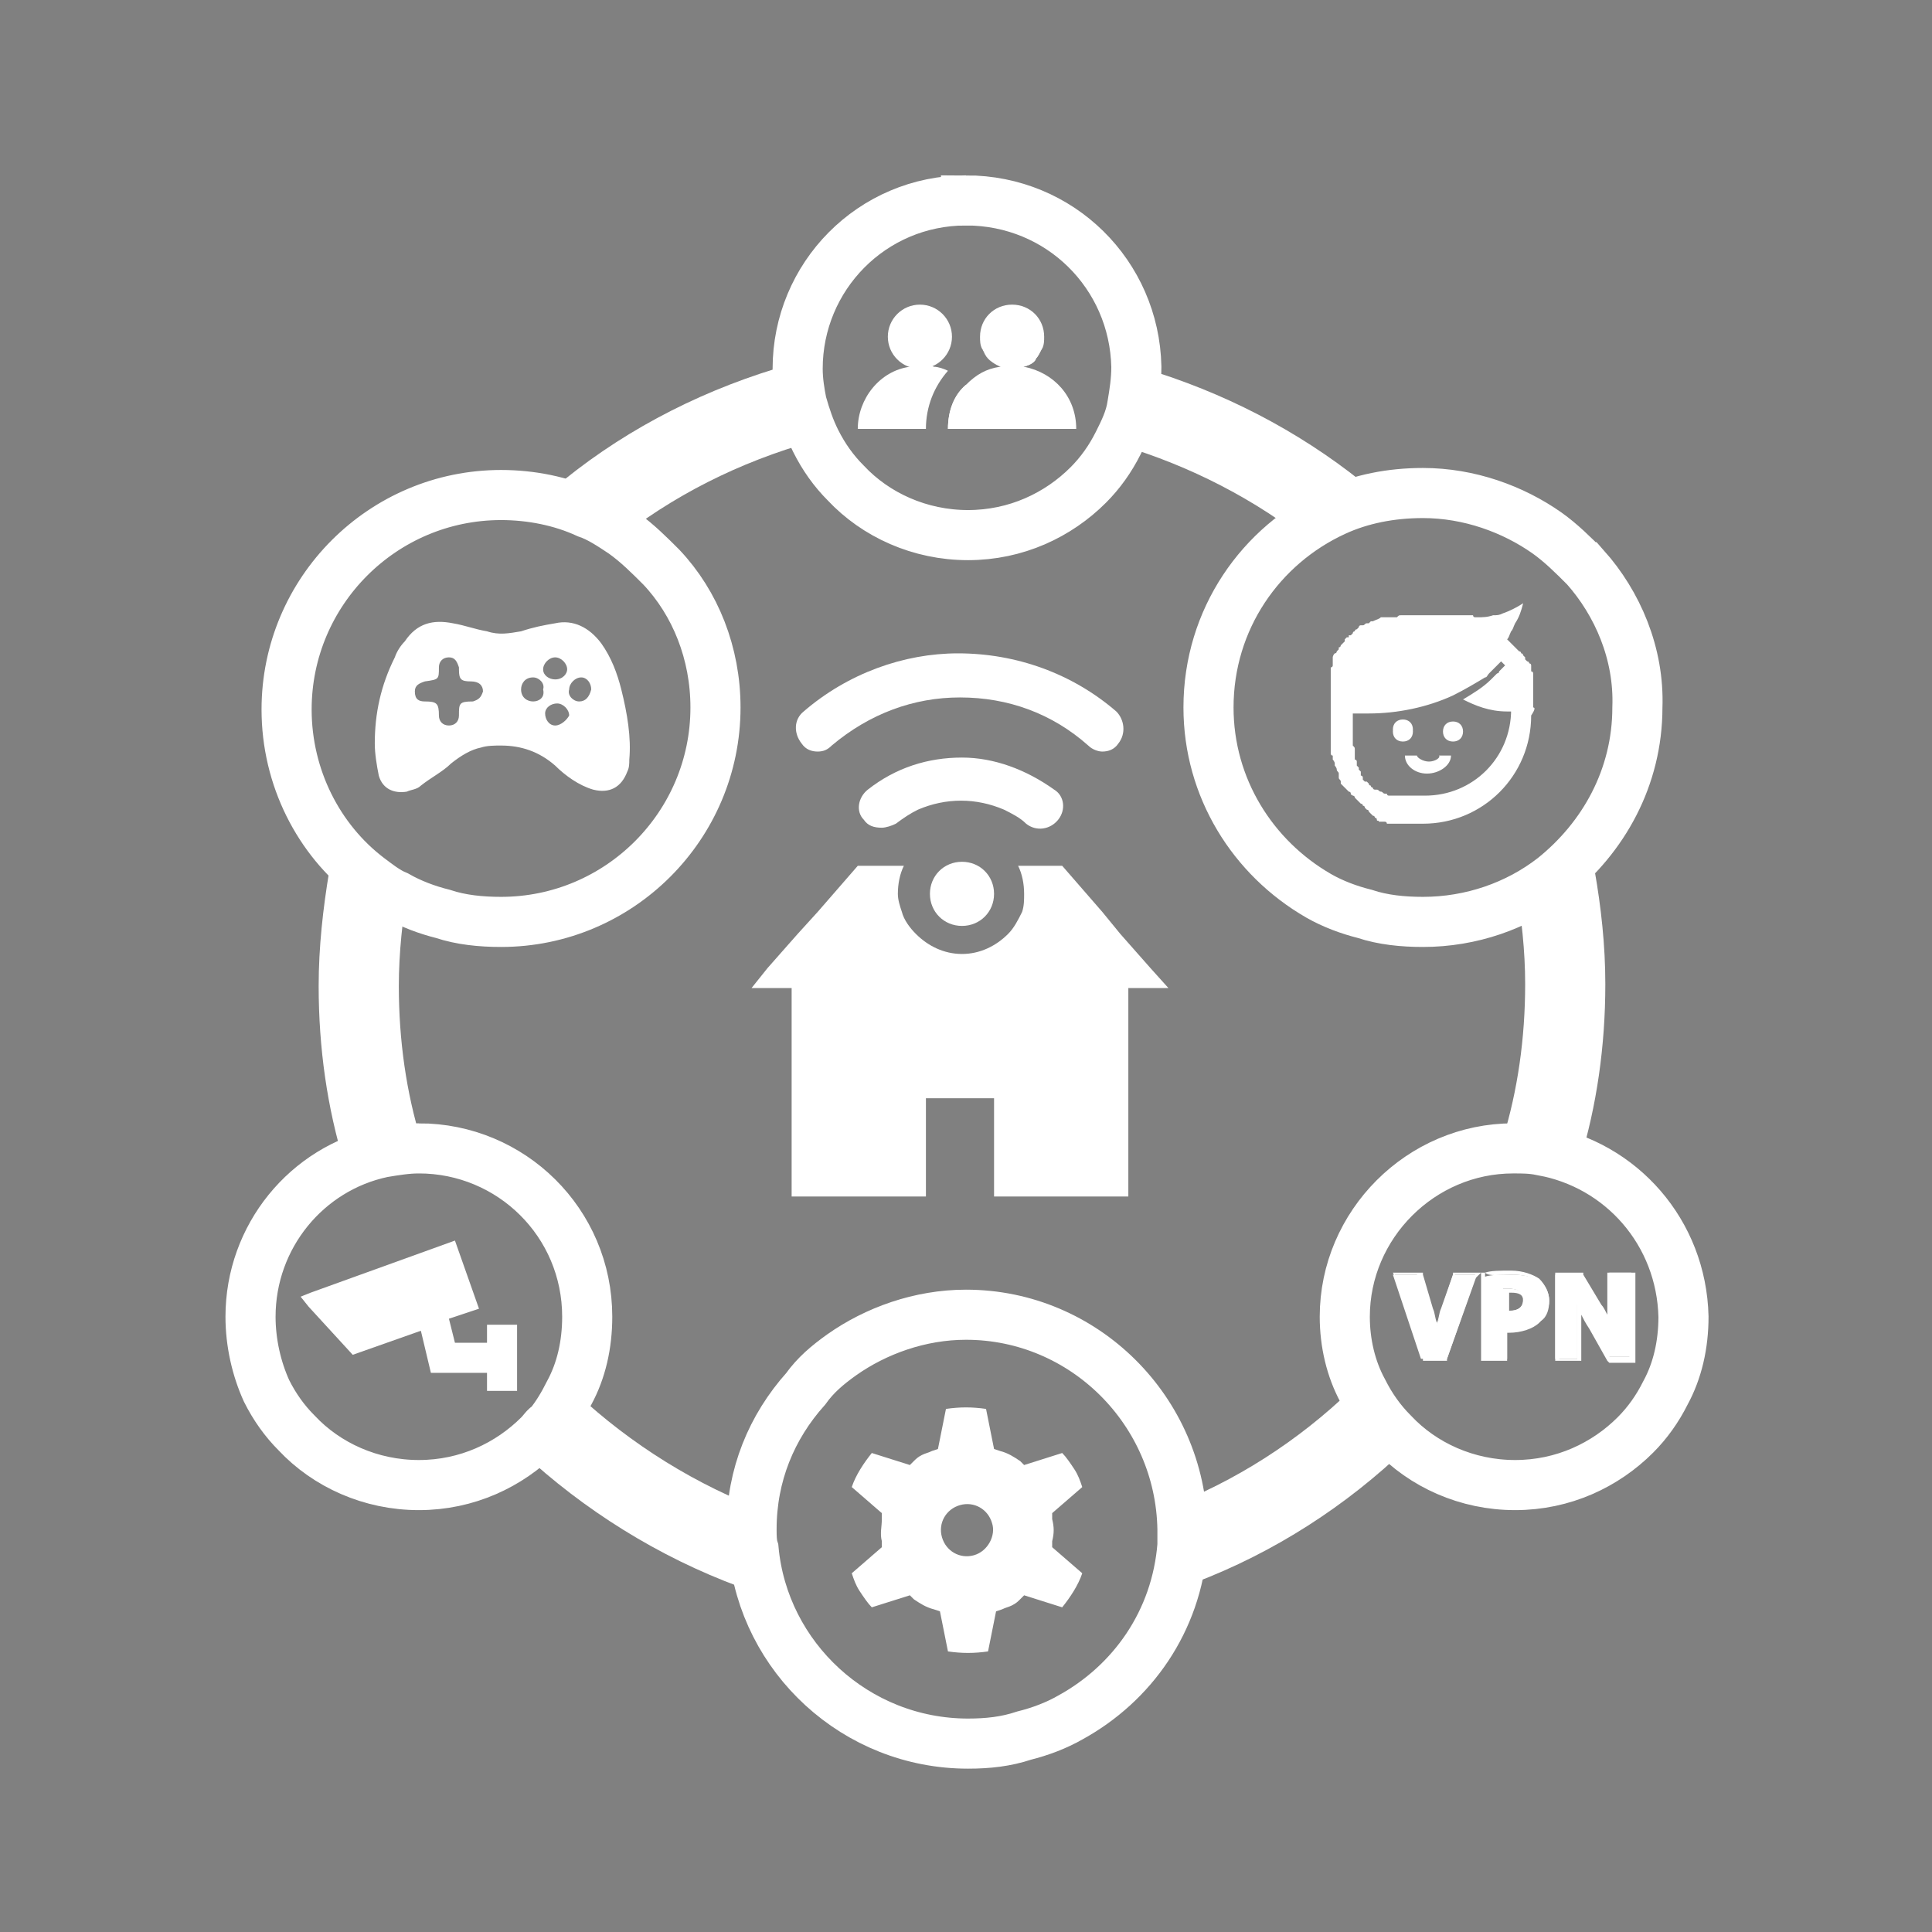 <svg xmlns="http://www.w3.org/2000/svg" xml:space="preserve" id="圖層_2" x="0" y="0" version="1.1" viewBox="0 0 96.4 96.4">
  <rect x="0" y="0" width="96.4" height="96.4" fill="#808080" stroke="none"/>
  <style>
    .st0{fill:#fff}.st2,.st3{fill:none;stroke:#fff;stroke-width:4;stroke-miterlimit:10}.st3{stroke-width:2.5}
  </style>
  <path d="M40 20.1c-3.9 1.1-7.5 2.9-10.6 5.4M77.6 43.8c.3 1.7.5 3.5.5 5.3 0 2.9-.4 5.7-1.2 8.3M37.6 77.3c-3.8-1.4-7.3-3.6-10.2-6.3M19.1 57.5c-.8-2.6-1.2-5.4-1.2-8.3 0-1.8.2-3.6.5-5.4M68.8 70.8c-2.8 2.7-6.2 4.9-9.9 6.3M66.7 25.6c-3-2.4-6.5-4.2-10.2-5.3" class="st2"/>
  <path d="M33 28.3c-.6-.6-1.2-1.2-1.9-1.7-.6-.4-1.2-.8-1.8-1-1.3-.6-2.8-.9-4.3-.9-5.9 0-10.7 4.8-10.7 10.7 0 3.4 1.6 6.5 4.1 8.4.4.3.9.7 1.4.9.7.4 1.5.7 2.3.9.9.3 1.9.4 2.9.4 5.9 0 10.7-4.8 10.7-10.7 0-2.7-1-5.2-2.7-7zM79.1 28.3c-.6-.6-1.2-1.2-1.9-1.7-1.7-1.2-3.9-2-6.2-2-1.6 0-3.1.3-4.4.9-3.7 1.7-6.3 5.4-6.3 9.8 0 4 2.2 7.5 5.5 9.4.7.4 1.5.7 2.3.9.9.3 1.9.4 2.9.4 2.4 0 4.7-.8 6.5-2.2 2.5-2 4.2-5 4.2-8.5.1-2.7-1-5.2-2.6-7zM48.2 65.6c-2.3 0-4.5.8-6.2 2-.7.5-1.3 1-1.8 1.7-1.7 1.9-2.7 4.3-2.7 7 0 .3 0 .7.1 1 .5 5.4 5.1 9.7 10.7 9.7 1 0 1.9-.1 2.8-.4.8-.2 1.6-.5 2.3-.9 3.1-1.7 5.3-4.8 5.6-8.6v-.8c-.1-5.9-4.9-10.7-10.8-10.7zM48.2 10c-4.7 0-8.4 3.8-8.4 8.4 0 .6.1 1.2.2 1.7.2.7.4 1.3.7 1.9.4.8.9 1.5 1.5 2.1 1.5 1.6 3.7 2.6 6.1 2.6 2.4 0 4.5-1 6-2.5.6-.6 1.1-1.3 1.5-2.1.3-.6.6-1.2.7-1.9.1-.6.2-1.2.2-1.9-.1-4.6-3.8-8.3-8.5-8.3zM76.9 57.4c-.5-.1-.9-.1-1.4-.1-4.6 0-8.4 3.8-8.4 8.4 0 1.3.3 2.6.9 3.7.4.8.9 1.5 1.5 2.1 1.5 1.6 3.7 2.6 6.1 2.6 2.4 0 4.5-1 6-2.5.6-.6 1.1-1.3 1.5-2.1.6-1.1.9-2.4.9-3.8-.1-4.2-3.1-7.6-7.1-8.3zM20.9 57.3c-.6 0-1.2.1-1.8.2-3.8.8-6.6 4.2-6.6 8.2 0 1.3.3 2.6.8 3.7.4.8.9 1.5 1.5 2.1 1.5 1.6 3.7 2.6 6.1 2.6 2.4 0 4.5-1 6-2.5.2-.2.3-.4.5-.5.4-.5.7-1 1-1.6.6-1.1.9-2.4.9-3.8 0-4.7-3.8-8.4-8.4-8.4z" class="st3"/>
  <path d="M24.3 66.1v.9h-1.6l-.3-1.2 1.5-.5-1.2-3.4-7.2 2.6-.5.2.4.5 2.2 2.4 3.4-1.2.5 2.1h2.8v.9h1.5v-3.3zM80.3 67.8l-1-1.6c-.2-.4-.4-.7-.6-1.1v2.7h-1.1v-4.2h1.2l1 1.5c.2.3.4.6.5.9v-2.5h1.1v4.2h-1.1zm-6.3 0v-4.1h.1c.3-.1.8-.1 1.3-.1.6 0 1.1.1 1.4.3.3.2.5.6.5 1s-.1.8-.4 1c-.3.3-.8.5-1.5.5h-.2v1.4H74zm1.1-2.4h.2c.5 0 .7-.2.7-.6 0-.4-.4-.5-.7-.5H75v1.1zm-4.2 2.4-1.4-4.2h1.3l.5 1.8c.1.3.2.7.3 1.1.1-.4.2-.7.3-1.1l.6-1.8h1.2l-1.5 4.2h-1.3z" class="st0"/>
  <path d="M75.4 63.6c.6 0 1 .1 1.3.3.3.2.5.5.5.9s-.1.7-.4.9c-.3.3-.8.4-1.4.4h-.3v1.4h-1v-4c.2.2.7.1 1.3.1m-.1 2c.5 0 .8-.2.8-.7 0-.4-.3-.6-.8-.6h-.4v1.2c.2 0 .3.1.4.1m6-1.9v4h-1l-.9-1.5c-.2-.4-.5-.9-.7-1.4v3h-.9v-4h1.1l.9 1.5c.2.4.5.9.7 1.4-.1-.5-.1-1.1-.1-1.7v-1.2h.9m-7.7-.1-1.4 4H71l-.9-2.6-.5-1.5h1.1l.5 1.7c.2.5.3.9.4 1.4.1-.5.2-1 .4-1.4l.6-1.7h1m1.8-.2c-.6 0-1 0-1.3.1h-.2v4.4h1.3v-1.4h.1c.6 0 1.2-.2 1.5-.5.3-.3.5-.7.5-1.1 0-.4-.2-.8-.5-1.1-.3-.2-.8-.4-1.4-.4zm-.2 1.1h.2c.4 0 .6.1.6.4 0 .4-.4.5-.6.5h-.1v-.9h-.1zm6.3-1h-1.3V65.6c-.1-.2-.2-.4-.3-.5l-.9-1.5v-.1H77.6v4.4h1.3v-2.3c.1.2.2.4.4.7l.9 1.6.1.1h1.3v-4.5h-.1zm-7.6 0H72.5v.1l-.6 1.7c-.1.2-.1.5-.2.7-.1-.2-.1-.5-.2-.7l-.5-1.7v-.1H69.5l.1.2.5 1.5.9 2.6v.1H72.2v-.1l1.4-4 .3-.3zM16.7 68.1zM58.4 76.1s0-.1 0 0v-1 1c0-.1 0 0 0 0zM58.3 49.3h-2v10.4h-6.7v-4.9h-3.4v4.9h-6.7V49.3h-2l.8-1 1.5-1.7 1-1.1 2-2.3h2.3c-.2.4-.3.9-.3 1.4 0 .3.1.6.2.9.1.4.4.8.7 1.1.6.6 1.4 1 2.3 1 .9 0 1.7-.4 2.3-1 .3-.3.5-.7.7-1.1.1-.3.1-.6.1-.9 0-.5-.1-1-.3-1.4H53l2 2.3.9 1.1 1.5 1.7.9 1zM40.1 35.5c-.5.4-.5 1.1-.1 1.6.2.3.5.4.8.4.3 0 .5-.1.7-.3 1.9-1.6 4.1-2.4 6.4-2.4 2.4 0 4.6.8 6.4 2.4.2.2.5.3.7.3.3 0 .6-.1.8-.4.4-.5.3-1.2-.1-1.6-2.2-1.9-5-2.9-7.9-2.9-2.7 0-5.5 1-7.7 2.9zM43.3 39.4c-.5.4-.6 1.1-.2 1.5.2.3.5.4.9.4.2 0 .5-.1.7-.2.4-.3.7-.5 1.1-.7 1.4-.6 2.9-.6 4.3 0 .4.2.8.4 1.1.7.5.4 1.2.3 1.6-.2.4-.5.3-1.2-.2-1.5-1.4-1-3-1.6-4.6-1.6-1.7 0-3.3.5-4.7 1.6z" class="st0"/>
  <path d="M48 43c-.9 0-1.6.7-1.6 1.6 0 .9.7 1.6 1.6 1.6.9 0 1.6-.7 1.6-1.6 0-.9-.7-1.6-1.6-1.6zM72.5 36c-.3 0-.5.2-.5.5s.2.5.5.5.5-.2.5-.5-.2-.5-.5-.5zm-1.2 2c-.3 0-.6-.2-.6-.3h-.6c0 .5.5.9 1.1.9s1.2-.4 1.2-.9h-.6c.1.1-.2.3-.5.3zm-.8-1.6c0-.3-.2-.5-.5-.5s-.5.2-.5.5.2.5.5.5.5-.2.5-.5zm6-1.1V33.6s0-.1-.1-.1V33.2s0-.1-.1-.1c0 0 0-.1-.1-.1l-.1-.1v-.1l-.1-.1s0-.1-.1-.1c0 0 0-.1-.1-.1l-.1-.1-.1-.1-.1-.1-.2-.2-.1-.1c.1-.1.1-.2.2-.4.1-.1.1-.2.2-.4.2-.3.3-.6.4-1-.3.2-.7.4-1 .5-.2.1-.3.1-.5.1-.3.1-.5.1-.8.1h-.1s-.1 0-.1-.1H69.9c-.1 0-.1 0-.2.1H68.9c-.1.1-.2.1-.4.2h-.1l-.1.1h-.1c-.1 0-.1.1-.2.1h-.1s-.1 0-.1.1l-.1.1s-.1 0-.1.1c0 0-.1 0-.1.1l-.1.1h-.1v.1c0 .1 0 0 0 0h-.1l-.1.1v.1l-.1.1-.1.1s0 .1-.1.1v.1l-.1.1s0 .1-.1.1c-.1.1-.1.2-.1.2v.4s0 .1-.1.1V37.6s0 .1.1.1v.2s.1.1.1.2v.1s.1.1.1.2.1.1.1.2v.2c0 .1.1.1.1.2v.1l.1.1.1.1.1.1.1.1s.1 0 .1.1 0 0 .1.1c0 0 .1 0 .1.1l.1.1.1.1.1.1s.1 0 .1.1c0 0 .1 0 .1.1l.1.1s.1 0 .1.1l.1.1.1.1s.1 0 .1.1c0 0 .1 0 .1.1s.1 0 .1.1H69.1s.1 0 .1.1H71c3 0 5.4-2.4 5.4-5.4.2-.3.2-.4.1-.4zm-1.1 0v.1c0 2.4-1.9 4.3-4.3 4.3H69.3s-.1 0-.1-.1h-.1c-.1 0-.1-.1-.2-.1s-.1-.1-.2-.1h-.1s-.1 0-.1-.1c0 0-.1 0-.1-.1 0 0-.1 0-.1-.1l-.1-.1h-.1l-.1-.1v-.1s0-.1-.1-.1v-.2l-.1-.1v-.1l-.1-.1V38s0-.1-.1-.1v-.5c0-.1 0-.1-.1-.2V35.6h.8c1.4 0 2.9-.3 4.2-.9.6-.3 1.1-.6 1.6-.9.1 0 .1-.1.2-.2l.2-.2.1-.1.3-.3.1.1.1.1-.3.3s0 .1-.1.1l-.2.2-.1.1c-.4.4-.9.7-1.4 1 .6.3 1.3.6 2.2.6h.8c-.6-.3-.6-.3-.6-.2zm-2.9.7c-.3 0-.5.2-.5.5s.2.5.5.5.5-.2.5-.5-.2-.5-.5-.5zm-1.2 2c-.3 0-.6-.2-.6-.3h-.6c0 .5.5.9 1.1.9s1.2-.4 1.2-.9h-.6c.1.1-.2.3-.5.3zm-.8-1.6c0-.3-.2-.5-.5-.5s-.5.2-.5.5.2.5.5.5.5-.2.5-.5zM70 36c-.3 0-.5.2-.5.5s.2.5.5.5.5-.2.5-.5-.3-.5-.5-.5zm1.9 1.7c0 .2-.2.3-.6.3s-.6-.2-.6-.3h-.6c0 .5.5.9 1.1.9s1.2-.4 1.2-.9h-.5zm.6-1.7c-.3 0-.5.2-.5.5s.2.5.5.5.5-.2.5-.5-.2-.5-.5-.5zM31 34.4c-.2-.8-.5-1.6-1-2.3-.6-.8-1.4-1.2-2.3-1-.6.1-1.1.2-1.7.4-.6.1-1.1.2-1.7 0-.6-.1-1.1-.3-1.7-.4-1-.2-1.8 0-2.4.9-.2.2-.4.5-.5.8-.7 1.4-1 2.8-1 4.3 0 .5.1 1.1.2 1.6.2.7.8.9 1.4.8.2-.1.5-.1.7-.3.5-.4 1.1-.7 1.5-1.1.5-.4 1-.7 1.5-.8.3-.1.7-.1 1-.1 1 0 1.9.3 2.7 1 .5.5 1.2 1 1.9 1.2.8.2 1.4-.1 1.7-.9.1-.2.1-.4.1-.6.1-1.1-.1-2.3-.4-3.5zm-7.4.6c-.7 0-.7.1-.7.7 0 .3-.2.5-.5.5s-.5-.2-.5-.5c0-.6-.1-.7-.7-.7-.3 0-.5-.1-.5-.5 0-.3.2-.4.5-.5.7-.1.7-.1.7-.7 0-.3.2-.5.5-.5s.4.2.5.5v.1c0 .5.1.6.6.6.4 0 .6.2.6.5-.1.3-.2.4-.5.5zm3 0c-.3 0-.6-.2-.6-.6 0-.3.2-.6.6-.6.3 0 .6.3.5.6.1.4-.2.6-.5.6zm1.1 1.2c-.3 0-.5-.3-.5-.6s.3-.5.6-.5.6.3.6.6c-.1.2-.4.5-.7.5zm0-2.3c-.3 0-.6-.2-.6-.5s.3-.6.6-.6.6.3.6.6c0 .2-.2.5-.6.5zm1.2 1.1c-.3 0-.6-.3-.5-.6 0-.3.3-.6.6-.6s.5.3.5.6c-.1.4-.3.6-.6.6z" class="st0"/>
  <path fill="none" stroke="#060001" stroke-miterlimit="10" stroke-width=".75" d="M44.5 77.6h1.2"/>
  <path fill="#fff" fill-rule="evenodd" d="M52.5 76.9c.1-.4.1-.7 0-1.1v-.3l1.5-1.3c-.1-.3-.2-.6-.4-.9-.2-.3-.4-.6-.6-.8l-1.9.6-.2-.2c-.3-.2-.6-.4-1-.5l-.3-.1-.4-2c-.7-.1-1.3-.1-2 0l-.4 2-.3.1c-.2.1-.3.1-.5.2s-.3.2-.4.3l-.2.2-1.9-.6c-.4.5-.8 1.1-1 1.7l1.5 1.3v.3c0 .4-.1.7 0 1.1v.3l-1.5 1.3c.1.3.2.6.4.9.2.3.4.6.6.8l1.9-.6.2.2c.3.2.6.4 1 .5l.3.1.4 2c.7.1 1.3.1 2 0l.4-2 .3-.1c.2-.1.3-.1.5-.2s.3-.2.4-.3l.2-.2 1.9.6c.4-.5.8-1.1 1-1.7l-1.5-1.3v-.3zm-3.9.7c-.7.2-1.4-.2-1.6-.9-.2-.7.2-1.4.9-1.6.7-.2 1.4.2 1.6.9.2.6-.2 1.4-.9 1.6z" clip-rule="evenodd"/>
  <circle cx="45.9" cy="16.8" r="1.6" class="st0"/>
  <path d="M47.3 18.5c-.7.8-1.1 1.8-1.1 2.9h-3.4c0-1.5 1.1-2.9 2.6-3.1.2-.1.4-.1.6-.1.2 0 .4 0 .6.1.2 0 .5.1.7.2zM49.1 21.4h-1.8c0-.9.3-1.7.9-2.2.6.5.9 1.3.9 2.2z" class="st0"/>
  <path d="M53.7 21.4h-6.4c0-.9.3-1.7.9-2.2.5-.5 1-.8 1.7-.9-.2-.1-.4-.2-.6-.4.4-.1.8-.2 1.2-.2.4 0 .8.1 1.2.2-.1.2-.3.3-.6.4 1.5.3 2.6 1.5 2.6 3.1z" class="st0"/>
  <path fill="#060001" d="M50.5 17.1c-.5 0-1 .1-1.5.3.1.2.2.3.3.5.2.2.4.3.6.4.2-.1.4-.1.6-.1.2 0 .4 0 .6.1.2-.1.4-.2.6-.4.1-.1.2-.3.3-.5-.5-.2-1-.3-1.5-.3z"/>
  <path d="M52.1 16.8c0 .2 0 .4-.1.6s-.2.4-.3.5c-.1.2-.3.3-.6.4-.2.1-.4.1-.6.1-.2 0-.4 0-.6-.1-.2-.1-.4-.2-.6-.4-.1-.1-.2-.3-.3-.5-.1-.2-.1-.4-.1-.6 0-.9.7-1.6 1.6-1.6.9 0 1.6.7 1.6 1.6z" class="st0"/>
</svg>
